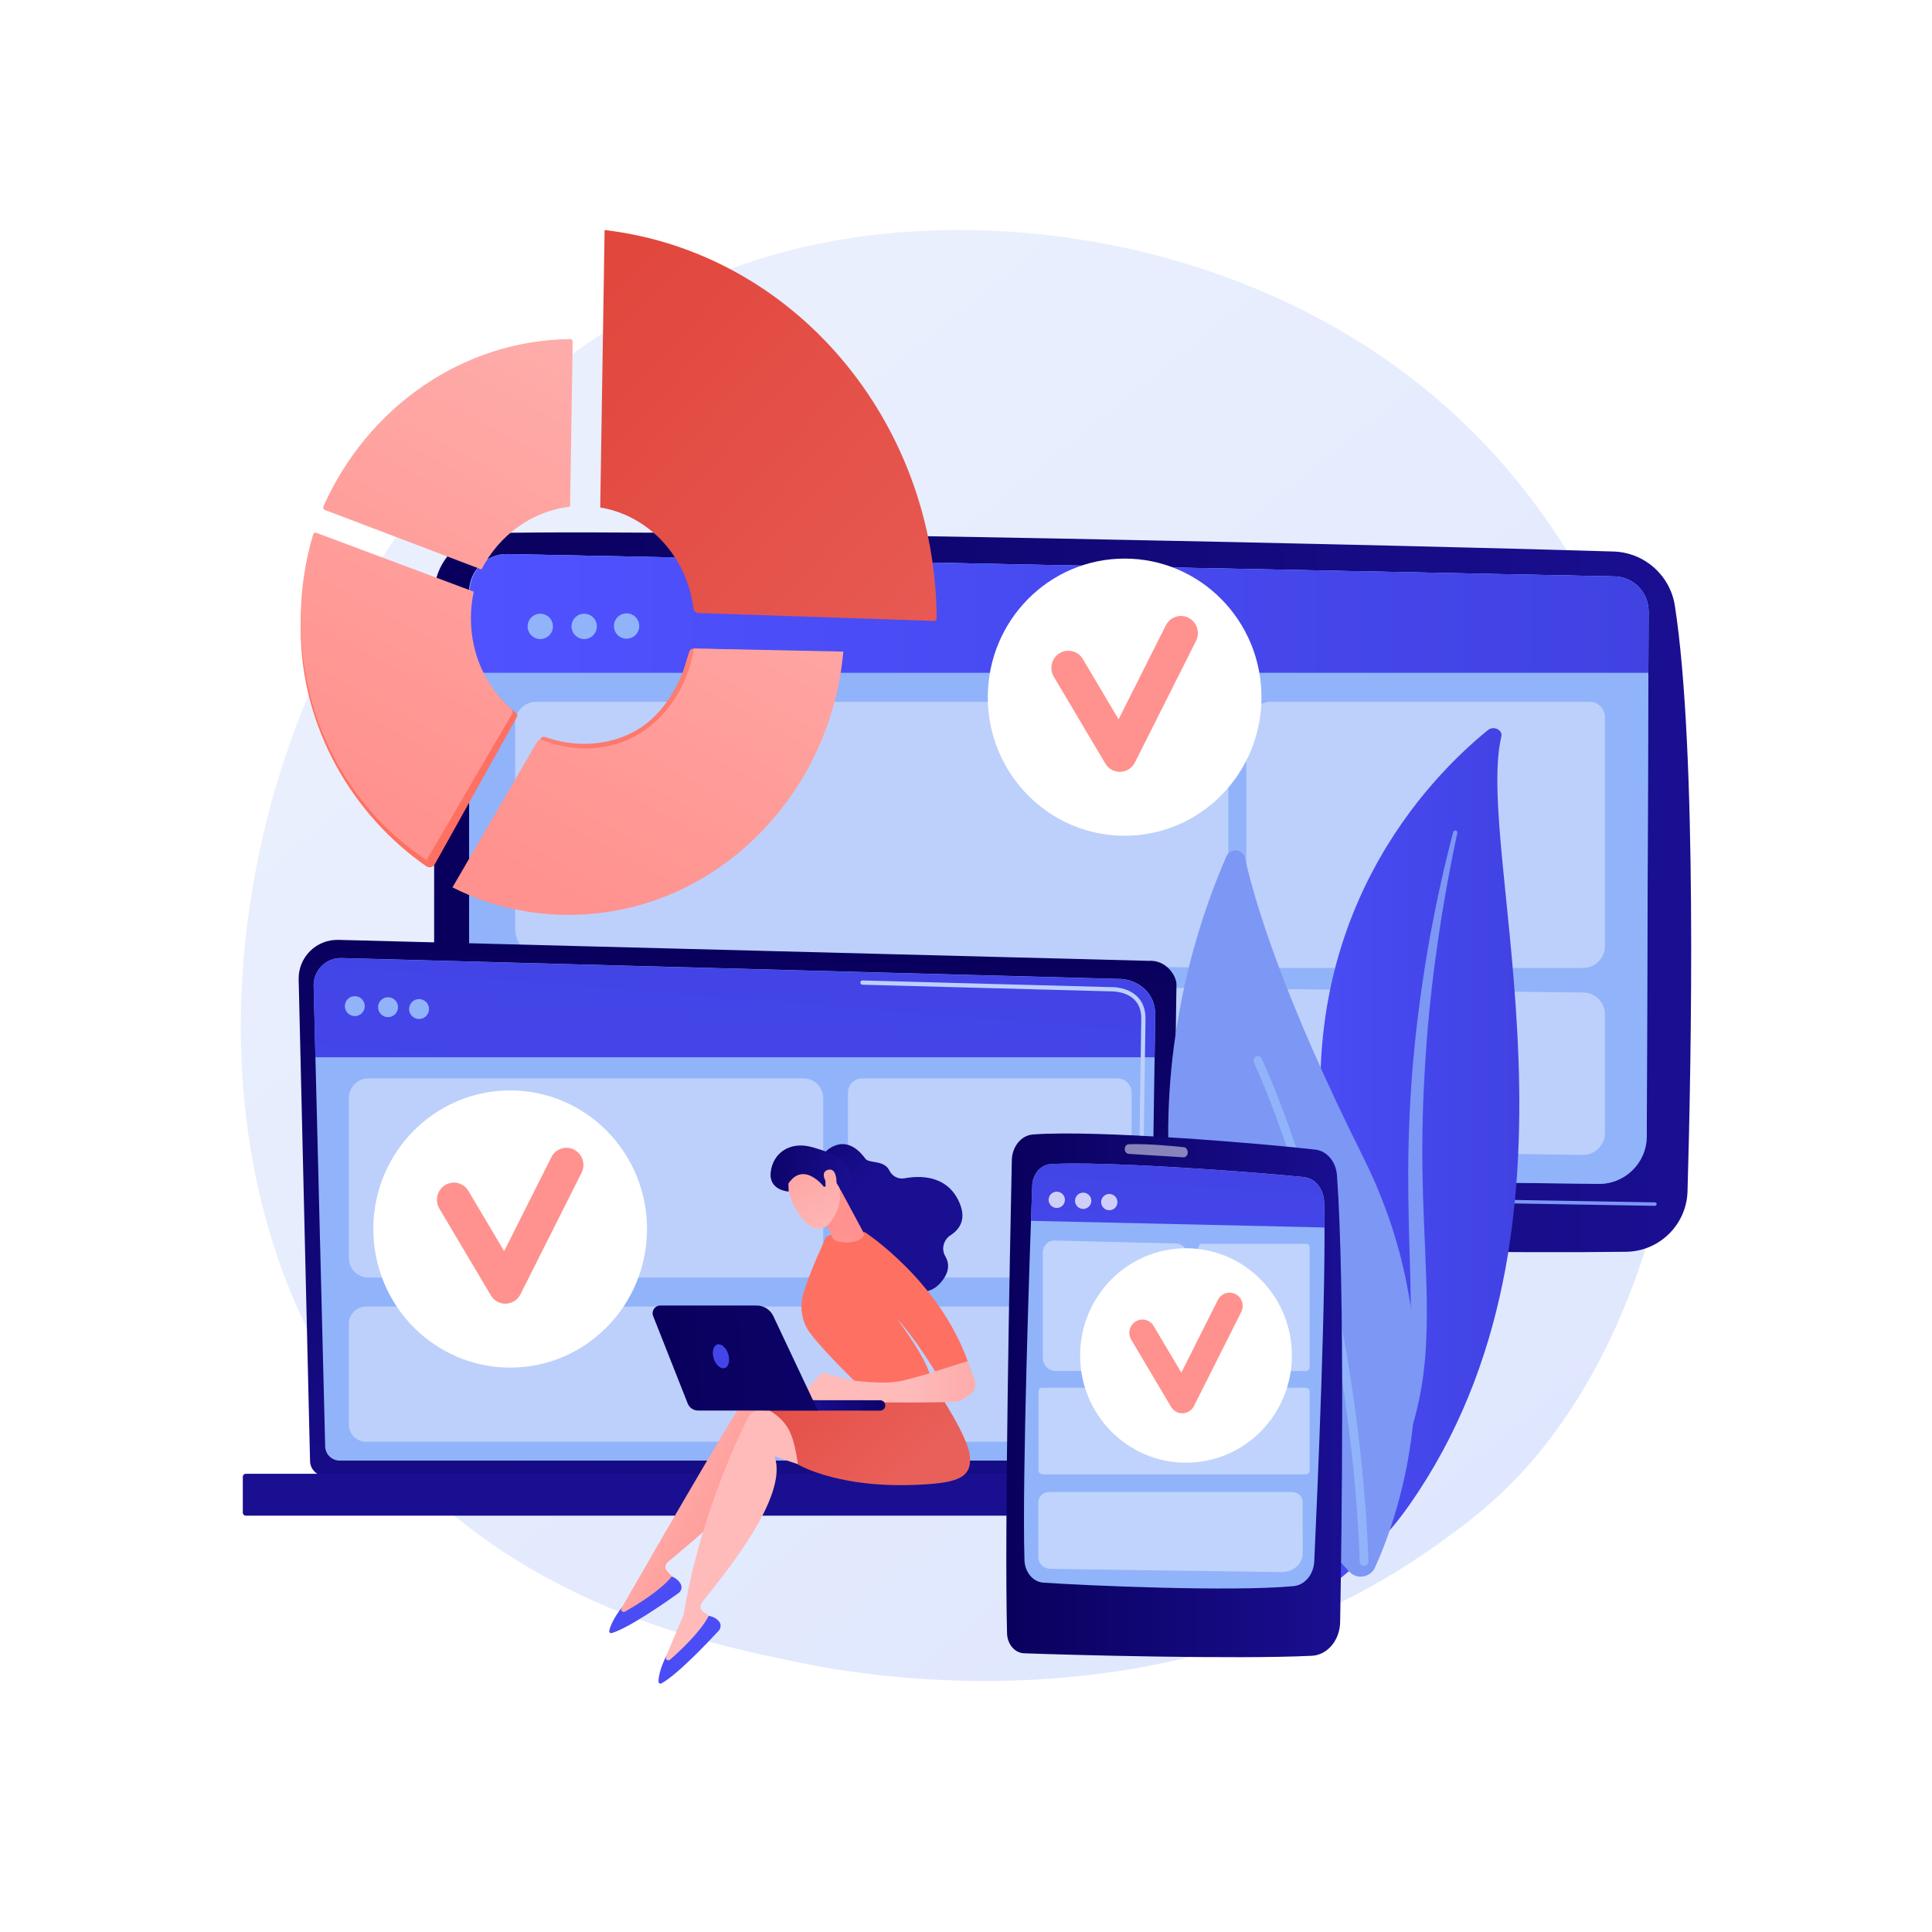 <?xml version="1.0" encoding="utf-8"?>
<!-- Generator: Adobe Illustrator 27.5.0, SVG Export Plug-In . SVG Version: 6.00 Build 0)  -->
<svg version="1.1" xmlns="http://www.w3.org/2000/svg" xmlns:xlink="http://www.w3.org/1999/xlink" x="0px" y="0px"
	 viewBox="0 0 3710 3710" style="enable-background:new 0 0 3710 3710;" xml:space="preserve">
<g id="Background">
	<g>
		<g>
			<rect style="fill:#FFFFFF;" width="3710" height="3710"/>
		</g>
	</g>
</g>
<g id="Illustration">
	<g>
		<linearGradient id="SVGID_1_" gradientUnits="userSpaceOnUse" x1="3596.374" y1="4050.377" x2="1117.079" y2="971.247">
			<stop  offset="0" style="stop-color:#DAE3FE"/>
			<stop  offset="1" style="stop-color:#E9EFFD"/>
		</linearGradient>
		<path style="fill:url(#SVGID_1_);" d="M2914.304,2836.079c-56.948,59.953-110.832,98.616-153.406,129.162
			c-500.434,359.067-1092.581,254.401-1218.429,228.84c-185.838-37.745-545.058-110.704-804.768-416.118
			c-392.919-462.065-331.736-1190.036-26.961-1670.58c55.748-87.9,350.226-575.763,948.75-654.001
			c362.221-47.349,784.453,48.148,1090.223,304.322C3391.551,1295.438,3345.859,2381.752,2914.304,2836.079z"/>
		<g>
			<g>
				
					<linearGradient id="SVGID_00000091718998555100503710000015472364517920032693_" gradientUnits="userSpaceOnUse" x1="2111.15" y1="2979.005" x2="2080.651" y2="2375.143">
					<stop  offset="0" style="stop-color:#09005D"/>
					<stop  offset="1" style="stop-color:#1A0F91"/>
				</linearGradient>
				<polygon style="fill:url(#SVGID_00000091718998555100503710000015472364517920032693_);" points="1856.284,2293.462 
					1805.631,2747.753 2393.31,2747.753 2316.764,2293.462 				"/>
				
					<linearGradient id="SVGID_00000152957377413622443800000010343393310710619276_" gradientUnits="userSpaceOnUse" x1="833.673" y1="1713.445" x2="3247.572" y2="1713.445">
					<stop  offset="0" style="stop-color:#09005D"/>
					<stop  offset="1" style="stop-color:#1A0F91"/>
				</linearGradient>
				<path style="fill:url(#SVGID_00000152957377413622443800000010343393310710619276_);" d="M833.673,1141.717v1070.628
					c0,88.074,70.184,160.096,158.228,162.367c391.046,10.083,1758.734,34.534,2130.983,29.046
					c63.979-0.943,115.809-52.142,117.655-116.102c7.178-248.722,18.836-846.813-24.306-1124.484
					c-9.085-58.474-58.443-102.2-117.589-104.092c-327.647-10.482-1777.486-43.764-2149.562-35.408
					C884.913,1025.113,833.673,1077.53,833.673,1141.717z"/>
				
					<linearGradient id="SVGID_00000049180066395871597400000013150496312073000377_" gradientUnits="userSpaceOnUse" x1="2136.04" y1="311.241" x2="1951.765" y2="2689.44">
					<stop  offset="0" style="stop-color:#53D8FF"/>
					<stop  offset="1" style="stop-color:#3840F7"/>
				</linearGradient>
				<path style="fill:url(#SVGID_00000049180066395871597400000013150496312073000377_);" d="M900.852,1136.505v1017.171
					c0,51.422,41.278,93.322,92.694,94.091l2075.784,25.646c50.975,0.762,92.76-40.25,92.95-91.231l3.472-1008.082
					c0.136-36.453-28.905-66.32-65.347-67.207l-2125.218-42.935C934.429,1062.965,900.852,1095.735,900.852,1136.505z"/>
				<path style="fill:#7D97F4;" d="M3177.909,2315.557c-0.02,0-0.038,0-0.058,0L900.796,2276.76
					c-1.842-0.033-3.31-1.552-3.279-3.394c0.03-1.842,1.532-3.294,3.392-3.281l2277.055,38.797c1.842,0.033,3.31,1.552,3.279,3.394
					C3181.213,2314.099,3179.725,2315.557,3177.909,2315.557z"/>
				
					<linearGradient id="SVGID_00000021815969007759503690000011134071002025622444_" gradientUnits="userSpaceOnUse" x1="2113.048" y1="2751.144" x2="1832.465" y2="3367.205">
					<stop  offset="0" style="stop-color:#09005D"/>
					<stop  offset="1" style="stop-color:#1A0F91"/>
				</linearGradient>
				<path style="fill:url(#SVGID_00000021815969007759503690000011134071002025622444_);" d="M2519.895,2840.701h-860.108
					c-23.366,0-40.914-16.635-36.396-34.502l11.037-43.648c3.319-13.126,17.76-22.763,34.912-23.299l829.175-25.874
					c17.919-0.559,33.786,8.953,37.69,22.595l19.896,69.521C2561.271,2823.557,2543.639,2840.701,2519.895,2840.701z"/>
				<path style="fill:#91B3FA;" d="M900.852,1136.505v1017.171c0,51.422,41.278,93.322,92.694,94.091l2075.784,25.646
					c50.975,0.762,92.76-40.25,92.95-91.231l3.472-1008.082c0.136-36.453-28.905-66.32-65.347-67.207l-2125.218-42.935
					C934.429,1062.965,900.852,1095.735,900.852,1136.505z"/>
				
					<linearGradient id="SVGID_00000178896575683511113310000002164617025172292232_" gradientUnits="userSpaceOnUse" x1="901.939" y1="1177.945" x2="3165.754" y2="1177.945">
					<stop  offset="0" style="stop-color:#4F52FF"/>
					<stop  offset="1" style="stop-color:#4042E2"/>
				</linearGradient>
				<path style="fill:url(#SVGID_00000178896575683511113310000002164617025172292232_);" d="M3165.346,1292.011l0.407-118.135
					c0.136-36.452-28.905-66.209-65.347-67.096l-2124.675-42.88c-40.759-0.991-73.792,31.834-73.792,72.604v155.506H3165.346z"/>
				<g>
					
						<ellipse transform="matrix(0.23 -0.973 0.973 0.23 -370.96 1935.83)" style="fill:#91B3FA;" cx="1037.533" cy="1202.279" rx="24.334" ry="24.334"/>
					
						<ellipse transform="matrix(0.23 -0.973 0.973 0.23 -306.023 2017.88)" style="fill:#91B3FA;" cx="1121.84" cy="1202.279" rx="24.334" ry="24.334"/>
					
						<ellipse transform="matrix(0.16 -0.987 0.987 0.16 -175.994 2197.701)" style="fill:#91B3FA;" cx="1203.547" cy="1202.279" rx="24.334" ry="24.334"/>
				</g>
				<path style="fill:#BDD0FB;" d="M3039.243,2217.792l-1995.324-28.764c-30.327-0.437-54.683-25.146-54.683-55.477v-199.702
					c0-28.222,23.049-51.01,51.269-50.69l2000.009,22.741c22.963,0.261,41.441,18.951,41.441,41.916v227.873
					C3081.957,2199.181,3062.733,2218.13,3039.243,2217.792z"/>
				<path style="fill:#BDD0FB;" d="M2320.893,1858.201l-1275.496-18.35c-31.146-0.448-56.16-25.824-56.16-56.973v-394.861
					c0-22.299,18.077-40.376,40.376-40.376h1282.789c25.603,0,46.359,20.755,46.359,46.359v426.874
					C2358.761,1841.701,2341.718,1858.501,2320.893,1858.201z"/>
				<path style="fill:#BDD0FB;" d="M3039.833,1858.746h-607.662c-21.462,0-38.861-17.399-38.861-38.861v-423.835
					c0-26.736,21.673-48.409,48.409-48.409h611.032c16.13,0,29.206,13.076,29.206,29.206v439.775
					C3081.957,1839.887,3063.097,1858.746,3039.833,1858.746z"/>
			</g>
		</g>
		<g>
			
				<linearGradient id="SVGID_00000004539363654853678650000002572485939003351470_" gradientUnits="userSpaceOnUse" x1="1421.261" y1="1809.075" x2="1393.446" y2="3090.896">
				<stop  offset="0" style="stop-color:#09005D"/>
				<stop  offset="1" style="stop-color:#1A0F91"/>
			</linearGradient>
			<path style="fill:url(#SVGID_00000004539363654853678650000002572485939003351470_);" d="M595.369,2805.144
				c0,16.173,13.245,29.406,29.434,29.406h1591.674c16.188,0,29.434-13.233,29.434-29.406l13.244-914.691
				c0-16.173-19.055-47.747-53.976-45.375l-1555.559-40.25c-20.312-0.526-39.952,7.292-54.335,21.629
				c-14.384,14.337-22.254,33.939-21.774,54.233L595.369,2805.144z"/>
			<path style="fill:#91B3FA;" d="M624.428,2776.933c0,15.315,12.531,27.847,27.847,27.847h1525.818
				c15.316,0,27.847-12.531,27.847-27.847l12.498-830.365c-1.472-49.969-45.281-67.929-71.837-66.868l-1490.862-39.997
				c-14.27-0.383-28.067,5.115-38.174,15.196c-10.107,10.081-15.666,23.878-15.308,38.149L624.428,2776.933z"/>
			
				<linearGradient id="SVGID_00000062872490017040007090000013500693588775467948_" gradientUnits="userSpaceOnUse" x1="1428.883" y1="1840.374" x2="1408.562" y2="2698.939">
				<stop  offset="0" style="stop-color:#09005D"/>
				<stop  offset="1" style="stop-color:#1A0F91"/>
			</linearGradient>
			<path style="fill:url(#SVGID_00000062872490017040007090000013500693588775467948_);" d="M471.9,2910.48h1865.213
				c3.11,0,5.654-2.544,5.654-5.654v-69.061c0-3.109-2.544-5.654-5.654-5.654H471.9c-3.11,0-5.654,2.544-5.654,5.654v69.06
				C466.246,2907.936,468.79,2910.48,471.9,2910.48z"/>
			
				<linearGradient id="SVGID_00000110447130839032532380000007108459646230253484_" gradientUnits="userSpaceOnUse" x1="1245.954" y1="3977.138" x2="1444.125" y2="1536.483">
				<stop  offset="0" style="stop-color:#4F52FF"/>
				<stop  offset="1" style="stop-color:#4042E2"/>
			</linearGradient>
			<path style="fill:url(#SVGID_00000110447130839032532380000007108459646230253484_);" d="M2217.194,2030.303l1.244-83.2
				c-1.472-49.969-45.281-68.197-71.838-67.136l-1490.862-40.131c-14.27-0.383-28.067,5.048-38.175,15.129
				c-10.106,10.081-15.665,24.381-15.307,38.651l3.417,136.687H2217.194z"/>
			<g>
				<path style="fill:#FFFFFF;" d="M2189.452,2382.451c0,0-0.041,0-0.061,0c-2.255-0.032-4.055-1.886-4.02-4.143l0.988-67.341
					c0.032-2.232,1.853-4.02,4.077-4.02c0.02,0,0.041,0,0.041,0c2.275,0.032,4.075,1.886,4.041,4.143l-0.988,67.341
					C2193.497,2380.663,2191.676,2382.451,2189.452,2382.451z"/>
				<path style="fill:#BDD0FB;" d="M2191.876,2217.43c-0.021,0-0.041,0-0.061,0c-2.255-0.033-4.055-1.89-4.021-4.143l3.786-257.918
					c-0.071-15.32-4.721-27.552-13.823-36.273c-16.99-16.277-43.964-15.446-45.1-15.393l-476.512-12.778
					c-2.253-0.057-4.031-1.935-3.97-4.187c0.059-2.253,1.79-4.171,4.189-3.968l476.229,12.778
					c2.963-0.175,31.683-0.672,50.809,17.654c10.76,10.31,16.257,24.514,16.338,42.208l-3.788,258
					C2195.921,2215.642,2194.1,2217.43,2191.876,2217.43z"/>
			</g>
			<path style="fill:#BDD0FB;" d="M1543.171,2453.327H707.484c-20.783,0-37.631-16.848-37.631-37.631v-307.198
				c0-20.783,16.848-37.631,37.631-37.631h835.687c20.783,0,37.631,16.848,37.631,37.631v307.198
				C1580.802,2436.479,1563.954,2453.327,1543.171,2453.327z"/>
			<path style="fill:#BDD0FB;" d="M2146.075,2453.327h-490.796c-14.889,0-26.959-12.07-26.959-26.96v-328.54
				c0-14.889,12.07-26.959,26.959-26.959h490.796c14.889,0,26.959,12.07,26.959,26.959v328.54
				C2173.034,2441.257,2160.964,2453.327,2146.075,2453.327z"/>
			<path style="fill:#BDD0FB;" d="M2139.897,2768.566H702.991c-18.301,0-33.138-14.836-33.138-33.138v-193.333
				c0-18.302,14.836-33.138,33.138-33.138h1436.906c18.302,0,33.138,14.836,33.138,33.138v193.333
				C2173.034,2753.73,2158.198,2768.566,2139.897,2768.566z"/>
			
				<ellipse transform="matrix(0.16 -0.987 0.987 0.16 -1334.982 2295.646)" style="fill:#91B3FA;" cx="681.613" cy="1932.365" rx="19.146" ry="19.146"/>
			
				<ellipse transform="matrix(0.707 -0.707 0.707 0.707 -1149.361 1093.617)" style="fill:#91B3FA;" cx="745.432" cy="1934.21" rx="19.146" ry="19.146"/>
			
				<ellipse transform="matrix(0.707 -0.707 0.707 0.707 -1134.422 1136.774)" style="fill:#91B3FA;" cx="804.997" cy="1937.756" rx="19.146" ry="19.146"/>
		</g>
		<g>
			<ellipse style="fill:#FFFFFF;" cx="2159.622" cy="1338.771" rx="262.767" ry="266.13"/>
			
				<linearGradient id="SVGID_00000160898151039097221770000016958783731483022013_" gradientUnits="userSpaceOnUse" x1="2159.622" y1="442.71" x2="2159.622" y2="954.939">
				<stop  offset="0" style="stop-color:#FEBBBA"/>
				<stop  offset="1" style="stop-color:#FF928E"/>
			</linearGradient>
			<path style="fill:url(#SVGID_00000160898151039097221770000016958783731483022013_);" d="M2150.368,1482.172
				c-11.39,0-21.985-6.042-27.878-15.978l-98.855-166.654c-9.253-15.597-4.268-35.835,11.133-45.204
				c15.393-9.367,35.378-4.324,44.631,11.273l68.623,115.688l90.716-180.462c8.15-16.214,27.74-22.666,43.745-14.411
				c16.01,8.255,22.381,28.091,14.23,44.303l-117.354,233.448c-5.366,10.673-16.032,17.558-27.848,17.976
				C2151.13,1482.164,2150.749,1482.172,2150.368,1482.172z"/>
		</g>
		<g>
			<ellipse style="fill:#FFFFFF;" cx="979.679" cy="2360.054" rx="262.767" ry="266.13"/>
			
				<linearGradient id="SVGID_00000045606523411541455820000004666448602428515469_" gradientUnits="userSpaceOnUse" x1="979.678" y1="442.71" x2="979.678" y2="954.939">
				<stop  offset="0" style="stop-color:#FEBBBA"/>
				<stop  offset="1" style="stop-color:#FF928E"/>
			</linearGradient>
			<path style="fill:url(#SVGID_00000045606523411541455820000004666448602428515469_);" d="M970.424,2503.454
				c-11.39,0-21.985-6.042-27.878-15.978l-98.855-166.655c-9.253-15.597-4.268-35.835,11.133-45.204
				c15.393-9.368,35.378-4.324,44.631,11.273l68.623,115.688l90.716-180.462c8.15-16.214,27.74-22.666,43.745-14.411
				c16.009,8.255,22.381,28.091,14.231,44.303l-117.354,233.448c-5.366,10.673-16.032,17.558-27.848,17.976
				C971.187,2503.447,970.805,2503.454,970.424,2503.454z"/>
		</g>
		<g>
			
				<linearGradient id="SVGID_00000142881560587664239390000016243303265078458788_" gradientUnits="userSpaceOnUse" x1="1286.918" y1="181.673" x2="594.434" y2="1455.442">
				<stop  offset="0" style="stop-color:#FEBBBA"/>
				<stop  offset="1" style="stop-color:#FF928E"/>
			</linearGradient>
			<path style="fill:url(#SVGID_00000142881560587664239390000016243303265078458788_);" d="M924.57,1093.502
				c33.886-65.823,96.914-112.229,170.122-120.518l5.008-316.939c0.043-2.707-2.155-4.937-4.862-4.908
				c-206.486,2.237-388.686,130.751-473.718,321.107c-1.237,2.769,0.131,6.017,2.966,7.095L924.57,1093.502z"/>
			
				<linearGradient id="SVGID_00000061466754814303487830000011671055889766722963_" gradientUnits="userSpaceOnUse" x1="1112.303" y1="1145.128" x2="1248.68" y2="1483.593">
				<stop  offset="0" style="stop-color:#FF928E"/>
				<stop  offset="1" style="stop-color:#FE7062"/>
			</linearGradient>
			<path style="fill:url(#SVGID_00000061466754814303487830000011671055889766722963_);" d="M1332.586,1245.348
				c-4.238-0.114-8.032,2.585-9.298,6.631c-3.546,11.332-10.026,33.073-11.088,35.824c-5.162,13.375-11.208,26.421-18.291,38.89
				c-13.134,23.124-29.931,44.318-50.655,61.1c-52.523,42.532-128.027,50.434-191.005,29.384c-1.795-0.6-3.574-1.245-5.347-1.908
				c-3.281-1.227-6.963,0.135-8.647,3.206l-158.798,289.596c77.11,38.668,149.674,48.78,240.713,42.945
				c264.503-16.951,472.203-231.716,495.256-498.043L1332.586,1245.348z"/>
			
				<linearGradient id="SVGID_00000001638544936716010310000008006366591382806460_" gradientUnits="userSpaceOnUse" x1="1818.633" y1="470.743" x2="1126.148" y2="1744.515">
				<stop  offset="0" style="stop-color:#FEBBBA"/>
				<stop  offset="1" style="stop-color:#FF928E"/>
			</linearGradient>
			<path style="fill:url(#SVGID_00000001638544936716010310000008006366591382806460_);" d="M1332.586,1245.348
				c-17.217,105.683-95.319,188.259-201.452,191.863c-29.858,1.014-65.483-5.922-91.672-16.531
				c-2.731-1.106-5.861,0.011-7.342,2.558L868.896,1704.03c77.11,38.668,164.185,57.595,255.224,51.761
				c264.503-16.951,472.203-238.235,495.256-504.563L1332.586,1245.348z"/>
			
				<linearGradient id="SVGID_00000073688329485859365410000013598379708059050134_" gradientUnits="userSpaceOnUse" x1="1457.176" y1="2106.479" x2="1128.608" y2="1727.362">
				<stop  offset="0" style="stop-color:#FF928E"/>
				<stop  offset="1" style="stop-color:#FE7062"/>
			</linearGradient>
			<path style="fill:url(#SVGID_00000073688329485859365410000013598379708059050134_);" d="M834.874,1659.697l158.042-283.464
				c1.119-2.007,0.644-4.512-1.114-5.993c-48.655-40.974-87.553-95.911-87.553-167.151c0-17.57-7.791-43.144-4.222-59.63
				l-297.214-106.278c-16.498,53.667-25.406,110.786-25.406,169.97c0,191.326,101.66,359.599,241.243,456.327
				C824.106,1667.259,831.641,1665.495,834.874,1659.697z"/>
			
				<linearGradient id="SVGID_00000129205938684204223430000005505966867655916184_" gradientUnits="userSpaceOnUse" x1="1331.805" y1="206.078" x2="639.32" y2="1479.848">
				<stop  offset="0" style="stop-color:#FEBBBA"/>
				<stop  offset="1" style="stop-color:#FF928E"/>
			</linearGradient>
			<path style="fill:url(#SVGID_00000129205938684204223430000005505966867655916184_);" d="M819.071,1651.642l163.779-279.958
				c2.081-3.557,1.365-8.091-1.73-10.813c-46.981-41.321-76.872-103.435-76.872-173.516c0-17.57,1.898-34.7,5.467-51.185
				l-302.451-113.059c-2.409-0.901-5.093,0.418-5.829,2.882c-15.616,52.342-24.029,107.908-24.029,165.424
				C577.407,1387.399,674.241,1556.156,819.071,1651.642z"/>
			<g>
				
					<linearGradient id="SVGID_00000076580125297478356660000012937227978781072804_" gradientUnits="userSpaceOnUse" x1="1118.349" y1="600.353" x2="2018.444" y2="1426.06">
					<stop  offset="0" style="stop-color:#E1473D"/>
					<stop  offset="1" style="stop-color:#E9605A"/>
				</linearGradient>
				<path style="fill:url(#SVGID_00000076580125297478356660000012937227978781072804_);" d="M1152.632,974.49
					c93.747,15.68,166.444,94.618,178.759,193.261c0.659,5.276,5.015,9.309,10.328,9.487l453.417,15.195
					c1.409-1.366,2.152-2.086,3.562-3.452c-1.387-379.309-273.37-704.275-637.694-747.289L1152.632,974.49z"/>
			</g>
		</g>
		<g>
			
				<linearGradient id="SVGID_00000105416874702495832490000007943832365698532783_" gradientUnits="userSpaceOnUse" x1="18805.481" y1="2766.733" x2="18461.857" y2="2962.869" gradientTransform="matrix(-1 0 0 1 19947.572 0)">
				<stop  offset="0" style="stop-color:#FEBBBA"/>
				<stop  offset="1" style="stop-color:#FF928E"/>
			</linearGradient>
			<path style="fill:url(#SVGID_00000105416874702495832490000007943832365698532783_);" d="M1194.334,3086.48
				c0.405-0.156,218.362-381.85,247.814-417.77c4.955-6.041,12.623-9.118,20.383-8.193l60.835,7.25l71.469,154.613l-119.065-69.342
				c11.782,81.482-141.173,202.573-193.63,246.759c-5.324,4.484-5.76,12.516-0.953,17.548l20.942,21.923
				c-34.382,34.851-74.056,57.229-118.834,67.579L1194.334,3086.48z"/>
			
				<linearGradient id="SVGID_00000021089320050137474520000018025535151651771025_" gradientUnits="userSpaceOnUse" x1="-8847.991" y1="-3456.696" x2="-8874.369" y2="-3052.223" gradientTransform="matrix(0.897 -0.441 0.441 0.897 10652.294 2161.148)">
				<stop  offset="0" style="stop-color:#4F52FF"/>
				<stop  offset="1" style="stop-color:#4042E2"/>
			</linearGradient>
			<path style="fill:url(#SVGID_00000021089320050137474520000018025535151651771025_);" d="M1290.016,3027.435
				c0,0,13.366,4.318,17.891,16.222c2.165,5.696-0.169,12.146-5.122,15.695c-22.009,15.768-94.606,66.675-128.107,76.645
				c-2.746,0.817-5.359-1.667-4.741-4.465c1.719-7.782,7.28-23.324,25.196-46.075l-1.607,3.251
				c-2.034,4.115,2.446,8.398,6.443,6.142C1222.377,3082.201,1268.017,3054.515,1290.016,3027.435z"/>
			
				<linearGradient id="SVGID_00000135656940111824972790000014872797614247325863_" gradientUnits="userSpaceOnUse" x1="18772.24" y1="2815.648" x2="19947.947" y2="2079.637" gradientTransform="matrix(-1 0 0 1 19947.572 0)">
				<stop  offset="0" style="stop-color:#FEBBBA"/>
				<stop  offset="1" style="stop-color:#FF928E"/>
			</linearGradient>
			<path style="fill:url(#SVGID_00000135656940111824972790000014872797614247325863_);" d="M1279.23,3180.16
				c0.365-0.235,33.066-79.021,33.432-79.255c29.982-182.547,103.134-338.885,124.708-380.022
				c3.63-6.919,10.516-11.483,18.303-12.149l61.043-5.212l101.28,136.949l-130.634-43.811
				c28.028,77.411-97.255,226.952-139.685,280.839c-4.306,5.469-3.109,13.423,2.619,17.378l24.946,17.231
				c-26.617,41.087-60.942,71.031-102.699,90.229L1279.23,3180.16z"/>
			
				<linearGradient id="SVGID_00000078007971963757982560000016714766065435096966_" gradientUnits="userSpaceOnUse" x1="-7359.687" y1="-5886.214" x2="-7386.064" y2="-5481.768" gradientTransform="matrix(0.789 -0.614 0.614 0.789 10669.883 3191.102)">
				<stop  offset="0" style="stop-color:#4F52FF"/>
				<stop  offset="1" style="stop-color:#4042E2"/>
			</linearGradient>
			<path style="fill:url(#SVGID_00000078007971963757982560000016714766065435096966_);" d="M1360.982,3102.974
				c0,0,13.963,1.523,20.804,12.265c3.272,5.139,2.293,11.929-1.84,16.407c-18.362,19.895-79.155,84.44-109.945,100.984
				c-2.524,1.356-5.585-0.548-5.547-3.413c0.108-7.969,2.409-24.315,15.35-50.221l-0.916,3.509c-1.159,4.441,4.095,7.73,7.553,4.711
				C1305.826,3170.295,1344.919,3133.946,1360.982,3102.974z"/>
			<g>
				
					<linearGradient id="SVGID_00000168099787799211898400000005935268755660000168_" gradientUnits="userSpaceOnUse" x1="10651.914" y1="2520.466" x2="10369.297" y2="2830.183" gradientTransform="matrix(-1 0 0 1 12115.873 0)">
					<stop  offset="0" style="stop-color:#E1473D"/>
					<stop  offset="1" style="stop-color:#E9605A"/>
				</linearGradient>
				<path style="fill:url(#SVGID_00000168099787799211898400000005935268755660000168_);" d="M1802.453,2674.68
					c0,0,55.222,82.135,59.753,119.602c4.531,37.466-15.27,50.423-73.069,55.201c-171.999,14.219-256.788-37.33-256.788-37.33
					c-11.766-75.02-20.138-94.105-118.405-134.895c0,0,124.29,9.868,149.304,0.161
					C1588.263,2667.712,1802.453,2674.68,1802.453,2674.68z"/>
			</g>
			<g>
				
					<linearGradient id="SVGID_00000079481390511298796790000003827155971848727185_" gradientUnits="userSpaceOnUse" x1="-11910.054" y1="-117.086" x2="-11825.556" y2="94.875" gradientTransform="matrix(0.945 -0.328 0.328 0.945 12812.036 -1699.172)">
					<stop  offset="0" style="stop-color:#09005D"/>
					<stop  offset="1" style="stop-color:#1A0F91"/>
				</linearGradient>
				<path style="fill:url(#SVGID_00000079481390511298796790000003827155971848727185_);" d="M1582.246,2214.505
					c0,0,38.461-45.506,79.351,10.326c7.406,10.112,35.85,1.77,46.278,22.936c5.384,10.928,17.014,17.136,28.994,14.927
					c29.838-5.503,78.608-5.967,102.688,40.791c18.38,35.69,4.189,56.577-14.184,68.485c-13.494,8.747-18.311,26.503-10.151,40.359
					c7.827,13.291,9.298,31.288-10.911,52.949c-45.289,48.539-134.94-30.803-134.94-30.803l-71.182-168.204L1582.246,2214.505z"/>
				
					<linearGradient id="SVGID_00000069382344187499869820000014847027236901638064_" gradientUnits="userSpaceOnUse" x1="1936.247" y1="2086.257" x2="1862.108" y2="2227.794">
					<stop  offset="0" style="stop-color:#FF928E"/>
					<stop  offset="1" style="stop-color:#FE7062"/>
				</linearGradient>
				<path style="fill:url(#SVGID_00000069382344187499869820000014847027236901638064_);" d="M1653.111,2663.806
					c0,0-64.306-61.232-95.96-101.79c-17.111-21.923-22.484-50.784-14.571-77.445c14.452-48.689,40.135-99.118,42.477-106.967
					c3.59-12.03,75.694-11.53,75.694-11.53s141.887,92.086,197.634,248.072l-62.608,19.491c0,0-37.047-62.152-73.651-101.668
					c0,0,63.338,83.672,65.569,117.926L1653.111,2663.806z"/>
				
					<linearGradient id="SVGID_00000127028429849168472940000002856193780267168917_" gradientUnits="userSpaceOnUse" x1="-9807.175" y1="2653.679" x2="-9464.876" y2="2653.679" gradientTransform="matrix(1 0 0 1 11551.109 0)">
					<stop  offset="0" style="stop-color:#FEBBBA"/>
					<stop  offset="1" style="stop-color:#FF928E"/>
				</linearGradient>
				<path style="fill:url(#SVGID_00000127028429849168472940000002856193780267168917_);" d="M1530.587,2687.97l48.319-52.572
					l55.804,15.026c0,0,65.059,10.08,102.294,0c37.236-10.079,37.236-10.079,37.236-10.079l84.145-26.197l13.215,37.349
					c3.356,9.483-0.016,20.01-8.215,25.836c-7.28,5.173-15.813,10.858-21.252,13.238c-11.081,4.848-255.263,1.533-255.263,1.533
					L1530.587,2687.97z"/>
				
					<linearGradient id="SVGID_00000166661219604611340780000001492620542103377567_" gradientUnits="userSpaceOnUse" x1="-11753.797" y1="1546.341" x2="-11737.065" y2="1423.927" gradientTransform="matrix(0.997 -0.072 0.072 0.997 13216.98 105.009)">
					<stop  offset="0" style="stop-color:#FEBBBA"/>
					<stop  offset="1" style="stop-color:#FF928E"/>
				</linearGradient>
				<path style="fill:url(#SVGID_00000166661219604611340780000001492620542103377567_);" d="M1611.196,2279.382l48.461,90.116
					c-3.2,19.671-52.745,20.226-60.398,8.48c-0.779-1.195-1.224-2.578-1.52-3.974l-28.99-60.213
					c-1.245-5.871,14.852-25.655,20.15-28.475l19.262-10.253C1615.577,2271.115,1584.628,2270.804,1611.196,2279.382z"/>
				<g>
					
						<linearGradient id="SVGID_00000088814679120710802050000004276996176002375559_" gradientUnits="userSpaceOnUse" x1="-10631.06" y1="-4033.054" x2="-10473.51" y2="-4313.442" gradientTransform="matrix(0.546 -0.838 0.838 0.546 10797.996 -4320.769)">
						<stop  offset="0" style="stop-color:#FEBBBA"/>
						<stop  offset="1" style="stop-color:#FF928E"/>
					</linearGradient>
					<path style="fill:url(#SVGID_00000088814679120710802050000004276996176002375559_);" d="M1513.118,2258.233
						c0,0-5.47,30.446,18.46,69.156c23.93,38.71,47.759,36.963,59.866,23.158c12.106-13.805,26.608-36.798,20.01-75.407
						C1604.855,2236.531,1521.384,2219.408,1513.118,2258.233z"/>
					
						<linearGradient id="SVGID_00000063626375036839175360000015128919994282389683_" gradientUnits="userSpaceOnUse" x1="-10597.181" y1="-4277.228" x2="-10518.406" y2="-4079.623" gradientTransform="matrix(0.546 -0.838 0.838 0.546 10797.996 -4320.769)">
						<stop  offset="0" style="stop-color:#09005D"/>
						<stop  offset="1" style="stop-color:#1A0F91"/>
					</linearGradient>
					<path style="fill:url(#SVGID_00000063626375036839175360000015128919994282389683_);" d="M1582.484,2279.336
						c0,0-38.748-50.896-68.497-6.528l0.502,15.327c0,0-38.685-1.809-34.49-37.464c4.195-35.656,35.778-60.014,79.562-47.832
						c43.784,12.182,69.368,26.055,74.313,56.455c4.945,30.399-19.878,25.432-19.878,25.432s-9.481-20.976-20.931-22.408
						c-11.449-1.433-7.312,15.159-7.312,15.159L1582.484,2279.336z"/>
					
						<linearGradient id="SVGID_00000093166527800932432020000004889666918104398749_" gradientUnits="userSpaceOnUse" x1="-10597.523" y1="-4014.212" x2="-10439.973" y2="-4294.598" gradientTransform="matrix(0.546 -0.838 0.838 0.546 10797.996 -4320.769)">
						<stop  offset="0" style="stop-color:#FEBBBA"/>
						<stop  offset="1" style="stop-color:#FF928E"/>
					</linearGradient>
					<path style="fill:url(#SVGID_00000093166527800932432020000004889666918104398749_);" d="M1591.376,2277.979
						c0,0-20.072-26.046-1.801-31.452c18.271-5.406,17.588,25.521,16.398,37.027L1591.376,2277.979z"/>
				</g>
			</g>
			<g>
				
					<linearGradient id="SVGID_00000171710630271067285370000012847627530534220188_" gradientUnits="userSpaceOnUse" x1="-9902.866" y1="2218.219" x2="-10081.934" y2="2267.297" gradientTransform="matrix(0.999 -0.049 0.049 0.999 11509.641 -55.033)">
					<stop  offset="0" style="stop-color:#09005D"/>
					<stop  offset="1" style="stop-color:#1A0F91"/>
				</linearGradient>
				<path style="fill:url(#SVGID_00000171710630271067285370000012847627530534220188_);" d="M1690.531,2708.777
					c-0.17,0.008-0.34,0.013-0.511,0.012l-222.249-0.243c-5.494-0.004-9.943-4.463-9.938-9.958c0.005-5.496,4.48-10.036,9.96-9.937
					l222.25,0.242c5.494,0.005,9.943,4.463,9.937,9.958C1699.973,2704.174,1695.787,2708.517,1690.531,2708.777z"/>
				
					<linearGradient id="SVGID_00000068655918153573806350000002864035301532805765_" gradientUnits="userSpaceOnUse" x1="1263.485" y1="2620.902" x2="2874.007" y2="2485.402">
					<stop  offset="0" style="stop-color:#09005D"/>
					<stop  offset="1" style="stop-color:#1A0F91"/>
				</linearGradient>
				<path style="fill:url(#SVGID_00000068655918153573806350000002864035301532805765_);" d="M1267.978,2506.988h185.091
					c13.654,0,26.082,7.88,31.906,20.23l85.567,181.44h-230.018c-8.799,0-16.705-5.376-19.939-13.56l-66.354-167.896
					C1250.398,2517.501,1257.547,2506.988,1267.978,2506.988z"/>
				
					<linearGradient id="SVGID_00000111872995281607290580000008709982687507441055_" gradientUnits="userSpaceOnUse" x1="1534.162" y1="2236.077" x2="1345.042" y2="2701.604">
					<stop  offset="0" style="stop-color:#4F52FF"/>
					<stop  offset="1" style="stop-color:#4042E2"/>
				</linearGradient>
				<path style="fill:url(#SVGID_00000111872995281607290580000008709982687507441055_);" d="M1398.377,2600.019
					c4.011,12.461,1.048,24.564-6.619,27.031c-7.666,2.468-17.132-5.634-21.143-18.096c-4.011-12.461-1.048-24.563,6.618-27.031
					C1384.9,2579.455,1394.366,2587.557,1398.377,2600.019z"/>
			</g>
		</g>
		<g>
			
				<linearGradient id="SVGID_00000099659423519169749310000008293573399923207299_" gradientUnits="userSpaceOnUse" x1="2309.387" y1="2284.472" x2="2917.523" y2="2284.472">
				<stop  offset="0" style="stop-color:#4F52FF"/>
				<stop  offset="1" style="stop-color:#4042E2"/>
			</linearGradient>
			<path style="fill:url(#SVGID_00000099659423519169749310000008293573399923207299_);" d="M2883.008,1414.266
				c2.981-12.689-14.869-21.123-25.798-12.259c-110.99,90.001-377.664,359.515-311.204,830.509
				c83.385,590.932-59.172,806.559-236.619,938.086c0,0,243.694-61.853,397.015-280.652
				C3082.839,2352.748,2830.008,1639.877,2883.008,1414.266z"/>
			<path style="fill:#7D97F4;" d="M2798.543,1598.838c-13.885,65.785-26.26,131.772-35.823,198.056
				c-9.964,66.228-17.6,132.687-22.825,199.256c-4.929,66.58-8.411,133.231-8.609,199.909
				c-0.545,66.675,2.227,133.295,5.281,200.175c2.62,66.855,5.699,134.193,0.805,202.008
				c-4.813,67.677-19.058,135.944-47.327,199.94c-7.067,15.949-14.498,31.85-22.939,47.213
				c-8.115,15.506-17.028,30.705-26.252,45.76c-18.626,30.038-39.593,59.06-62.958,86.606
				c-46.9,54.998-103.464,103.787-165.776,145.078c-6.558,4.346-15.955,3.278-20.988-2.385c-4.942-5.561-3.838-13.485,2.413-17.884
				l0.044-0.031c14.826-10.413,29.497-20.96,43.572-32.036c7.142-5.442,13.989-11.145,20.957-16.736
				c6.714-5.811,13.693-11.399,20.193-17.383c26.459-23.55,50.972-48.676,73.211-75.243
				c44.732-52.887,80.543-111.82,107.673-172.915c13.169-30.689,23.698-62.163,31.384-94.228
				c7.659-32.073,12.476-64.703,15.14-97.595c5.336-65.822,2.925-132.493,0.862-199.361c-1.963-66.885-3.404-134.109-1.639-201.28
				c0.777-33.583,2.254-67.15,4.425-100.677c0.974-16.768,2.324-33.518,3.638-50.266c1.501-16.738,3.109-33.466,4.874-50.179
				c7.205-66.846,16.769-133.469,28.755-199.738c12.355-66.219,26.742-132.133,44.044-197.458c0.495-1.868,2.648-3.035,4.81-2.607
				C2797.588,1595.251,2798.922,1597.027,2798.543,1598.838z"/>
		</g>
		<g>
			<g>
				<path style="fill:#7D97F4;" d="M2591.225,3018.245c14.671,15.566,40.471,11.09,49.296-8.395
					c48.698-107.509,158.895-423.925-23.101-788.453c-153.687-307.827-207.769-489.349-226.611-573.454
					c-3.984-17.785-28.357-20.146-35.714-3.471C2273.931,1828.444,2059.618,2454.214,2591.225,3018.245z"/>
				<path style="fill:#91B3FA;" d="M2617.874,3006.9c0.522,0.094,1.059,0.138,1.609,0.129c4.611-0.071,8.292-3.866,8.222-8.478
					c-0.08-5.228-10.255-527.79-204.611-965.456c-1.872-4.211-6.805-6.112-11.023-4.243c-4.215,1.873-6.114,6.807-4.244,11.024
					c192.943,434.48,203.098,953.739,203.178,958.932C2611.066,3002.87,2614.018,3006.21,2617.874,3006.9z"/>
			</g>
		</g>
		<g>
			
				<linearGradient id="SVGID_00000017511152160355816670000016956236150098291603_" gradientUnits="userSpaceOnUse" x1="1932.446" y1="2679.44" x2="2577.394" y2="2679.44">
				<stop  offset="0" style="stop-color:#09005D"/>
				<stop  offset="1" style="stop-color:#1A0F91"/>
			</linearGradient>
			<path style="fill:url(#SVGID_00000017511152160355816670000016956236150098291603_);" d="M1942.995,2227.845
				c-3.396,160.239-14.408,712.959-9.151,908.827c0.557,20.75,14.776,37.405,32.513,38.084
				c87.726,3.358,409.327,11.871,552.817,4.828c29.887-1.467,53.654-29.787,54.274-64.774c2.982-168.191,9.56-641.245-6.076-857.952
				c-1.874-25.964-19.294-46.641-41.457-49.235c-95.538-11.181-418.521-38.511-542.489-29.1
				C1961.07,2180.219,1943.551,2201.643,1942.995,2227.845z"/>
			<path style="fill:#91B3FA;" d="M1982.139,2277.007c-4.722,129.336-19.616,559.606-14.889,718.711
				c0.691,23.256,16.358,42.059,36.215,43.419c81.757,5.597,360.691,17.938,480.608,6.705c21.593-2.023,38.537-22.452,39.703-47.757
				c6.077-131.949,23.525-532.591,18.994-689.913c-0.723-25.097-17.341-45.593-38.721-47.839
				c-88.448-9.291-384.847-31.395-486.748-24.891C1998.171,2236.662,1982.956,2254.616,1982.139,2277.007z"/>
			<path style="opacity:0.5;fill:#FFFFFF;" d="M2159.802,2206.521L2159.802,2206.521c0,4.917,3.275,8.972,7.472,9.229
				c20.72,1.269,79.09,4.861,105.177,6.632c5.143,0.349,9.18-5.059,8.205-10.978l-0.166-1.01c-0.666-4.038-3.529-7.078-7.029-7.453
				c-17.633-1.89-70.84-7.132-106.093-5.659C2163.134,2197.459,2159.802,2201.564,2159.802,2206.521z"/>
			
				<linearGradient id="SVGID_00000158005330715565610470000012349261902744456096_" gradientUnits="userSpaceOnUse" x1="2206.869" y1="3144.907" x2="2276.407" y2="2115.74">
				<stop  offset="0" style="stop-color:#4F52FF"/>
				<stop  offset="1" style="stop-color:#4042E2"/>
			</linearGradient>
			<path style="fill:url(#SVGID_00000158005330715565610470000012349261902744456096_);" d="M2543.483,2357.12
				c-0.073-17.385-0.302-34.471-0.714-48.786c-0.723-25.097-17.341-45.675-38.72-47.92c-88.448-9.29-384.847-31.436-486.749-24.932
				c-19.129,1.221-34.344,19.318-35.161,41.708c-0.733,20.063-1.258,35.873-2.369,67.165L2543.483,2357.12z"/>
			<path style="opacity:0.42;fill:#FFFFFF;" d="M2257.623,2632.775h-230.528c-13.627,0-24.674-11.375-24.674-25.408v-202.42
				c0-12.824,10.254-23.134,22.704-22.827l232.663,5.726c12.798,0.315,23.014,11.089,23.014,24.271v196.79
				C2280.802,2622.089,2270.425,2632.775,2257.623,2632.775z"/>
			<path style="opacity:0.42;fill:#FFFFFF;" d="M2507.391,2632.775h-197.238c-4.964,0-8.989-4.024-8.989-8.989v-228.36
				c0-3.874,3.141-7.014,7.014-7.014h199.687c3.898,0,7.059,3.16,7.059,7.059v229.771
				C2514.925,2629.403,2511.552,2632.775,2507.391,2632.775z"/>
			<path style="opacity:0.42;fill:#FFFFFF;" d="M2507.688,2831.137H2002.15c-4.425,0-8.011-3.587-8.011-8.011v-151.801
				c0-3.59,2.91-6.5,6.5-6.5h506.727c4.175,0,7.559,3.384,7.559,7.559V2823.9
				C2514.925,2827.897,2511.685,2831.137,2507.688,2831.137z"/>
			<path style="opacity:0.42;fill:#FFFFFF;" d="M2460.95,3018.886l-443.295-6.179c-13.141-0.183-23.686-9.767-23.686-21.525
				v-107.313c0-10.351,9.378-18.742,20.946-18.742h466.348c11.061,0,20.036,8.009,20.066,17.906l0.296,99.926
				C2501.685,3003.006,2483.353,3019.198,2460.95,3018.886z"/>
			
				<ellipse transform="matrix(0.924 -0.383 0.383 0.924 -727.453 951.617)" style="opacity:0.74;fill:#FFFFFF;" cx="2028.328" cy="2304.387" rx="15.646" ry="15.646"/>
			
				<ellipse transform="matrix(0.707 -0.707 0.707 0.707 -1021.155 2146.504)" style="opacity:0.74;fill:#FFFFFF;" cx="2080.482" cy="2305.895" rx="15.646" ry="15.646"/>
			
				<ellipse transform="matrix(0.924 -0.383 0.383 0.924 -721.463 990.539)" style="opacity:0.74;fill:#FFFFFF;" cx="2129.158" cy="2308.792" rx="15.646" ry="15.646"/>
		</g>
		<g>
			<ellipse style="fill:#FFFFFF;" cx="2277.476" cy="2602.935" rx="203.332" ry="205.934"/>
			
				<linearGradient id="SVGID_00000142162306736089400900000005789106668093905323_" gradientUnits="userSpaceOnUse" x1="2277.476" y1="442.711" x2="2277.476" y2="954.941">
				<stop  offset="0" style="stop-color:#FEBBBA"/>
				<stop  offset="1" style="stop-color:#FF928E"/>
			</linearGradient>
			<path style="fill:url(#SVGID_00000142162306736089400900000005789106668093905323_);" d="M2270.315,2713.899
				c-8.814,0-17.012-4.676-21.572-12.364l-76.495-128.959c-7.16-12.069-3.302-27.729,8.615-34.979
				c11.911-7.249,27.376-3.346,34.536,8.723l53.101,89.52l70.197-139.643c6.307-12.547,21.465-17.539,33.851-11.151
				c12.388,6.388,17.319,21.737,11.012,34.282l-90.809,180.644c-4.153,8.259-12.406,13.586-21.549,13.91
				C2270.905,2713.893,2270.61,2713.899,2270.315,2713.899z"/>
		</g>
	</g>
</g>
</svg>
